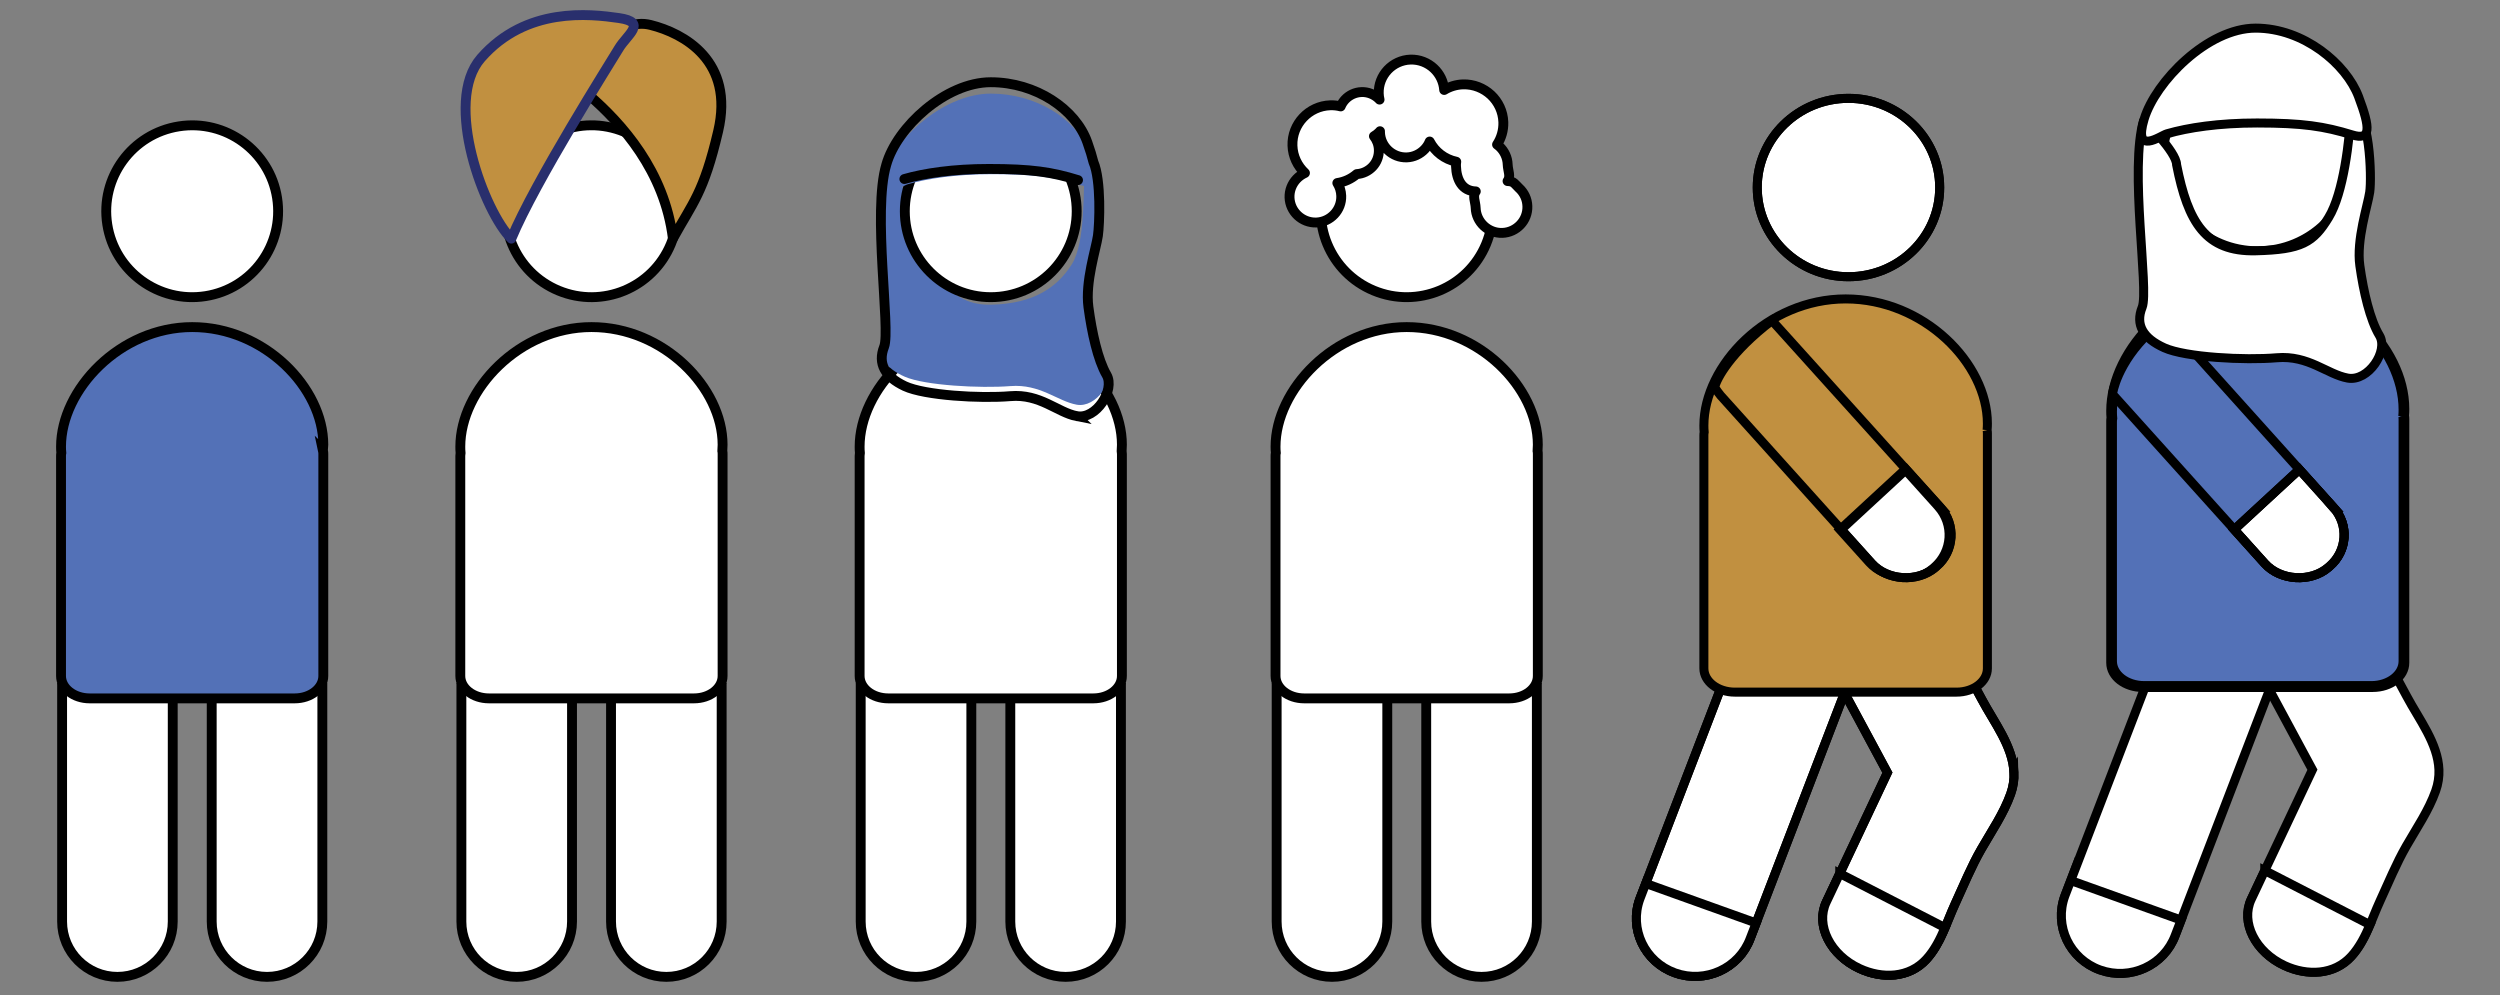 <svg xmlns="http://www.w3.org/2000/svg" id="Layer_1" viewBox="0 0 696 277"><rect x="0" y="0" width="696" height="277" fill="#808080" stroke="none"/><defs><style>.cls-1{fill:#ed8400;}.cls-2,.cls-3{fill:#fff;}.cls-4,.cls-5{fill:#c19040;}.cls-6{fill:#5371b7;}.cls-7{stroke-width:2.51px;}.cls-7,.cls-8,.cls-9,.cls-3,.cls-10{stroke:#000;}.cls-7,.cls-8,.cls-9,.cls-10{fill:none;}.cls-7,.cls-8,.cls-3,.cls-10{stroke-miterlimit:10;}.cls-5{stroke:#292f6d;}.cls-5,.cls-8,.cls-9{stroke-linecap:round;}.cls-5,.cls-8,.cls-9,.cls-10{stroke-width:2.75px;}.cls-5,.cls-9{stroke-linejoin:round;}.cls-3{stroke-width:1.68px;}</style></defs><path class="cls-2" d="M32.69,271.96h0c-8.51,0-15.4-6.9-15.4-15.4v-65.06h30.8v65.06c0,8.51-6.89,15.4-15.4,15.4"></path><path class="cls-10" d="M32.69,271.96h0c-8.51,0-15.4-6.9-15.4-15.4v-65.06h30.8v65.06c0,8.51-6.89,15.4-15.4,15.4Z"></path><path class="cls-2" d="M74.34,271.96h0c-8.51,0-15.4-6.9-15.4-15.4v-65.06h30.8v65.06c0,8.51-6.9,15.4-15.4,15.4"></path><path class="cls-10" d="M74.34,271.96h0c-8.51,0-15.4-6.9-15.4-15.4v-65.06h30.8v65.06c0,8.51-6.9,15.4-15.4,15.4Z"></path><path class="cls-6" d="M89.94,125.56c.06,.28,.07,.56,.07,.84v61.79c0,3.45-3.54,6.24-7.95,6.24H24.96c-4.4,0-7.97-2.79-7.97-6.24v-61.27c0-.28,.02-.56,.08-.84-.06-.57-.08-1.16-.08-1.74,0-15.79,16.35-33.28,36.52-33.28s36.5,16.97,36.5,32.76c0,.58-.02,1.17-.07,1.74"></path><path class="cls-10" d="M89.94,125.56c.06,.28,.07,.56,.07,.84v61.79c0,3.45-3.54,6.24-7.95,6.24H24.96c-4.4,0-7.97-2.79-7.97-6.24v-61.27c0-.28,.02-.56,.08-.84-.06-.57-.08-1.16-.08-1.74,0-15.79,16.35-33.28,36.52-33.28s36.5,16.97,36.5,32.76c0,.58-.02,1.17-.07,1.74Z"></path><path class="cls-2" d="M77.14,55.1c2.05,13.05-6.87,25.3-19.92,27.34-13.05,2.05-25.3-6.87-27.35-19.92-2.05-13.05,6.87-25.29,19.93-27.34,13.05-2.05,25.3,6.87,27.34,19.92"></path><path class="cls-10" d="M77.14,55.1c2.05,13.05-6.87,25.3-19.92,27.34-13.05,2.05-25.3-6.87-27.35-19.92-2.05-13.05,6.87-25.29,19.93-27.34,13.05-2.05,25.3,6.87,27.34,19.92Z"></path><path class="cls-2" d="M255.02,271.96h0c-8.51,0-15.4-6.9-15.4-15.4v-65.06h30.8v65.06c0,8.51-6.89,15.4-15.4,15.4"></path><path class="cls-10" d="M255.02,271.96h0c-8.51,0-15.4-6.9-15.4-15.4v-65.06h30.8v65.06c0,8.51-6.89,15.4-15.4,15.4Z"></path><path class="cls-2" d="M296.67,271.96h0c-8.51,0-15.4-6.9-15.4-15.4v-65.06h30.8v65.06c0,8.51-6.89,15.4-15.4,15.4"></path><path class="cls-10" d="M296.67,271.96h0c-8.51,0-15.4-6.9-15.4-15.4v-65.06h30.8v65.06c0,8.51-6.89,15.4-15.4,15.4Z"></path><path class="cls-2" d="M312.27,125.56c.05,.28,.07,.56,.07,.84v61.79c0,3.45-3.54,6.24-7.95,6.24h-57.1c-4.4,0-7.97-2.79-7.97-6.24v-61.27c0-.28,.02-.56,.07-.84-.06-.57-.07-1.16-.07-1.74,0-15.79,16.35-33.28,36.52-33.28s36.5,16.97,36.5,32.76c0,.58-.02,1.17-.07,1.74"></path><path class="cls-10" d="M312.27,125.56c.05,.28,.07,.56,.07,.84v61.79c0,3.45-3.54,6.24-7.95,6.24h-57.1c-4.4,0-7.97-2.79-7.97-6.24v-61.27c0-.28,.02-.56,.07-.84-.06-.57-.07-1.16-.07-1.74,0-15.79,16.35-33.28,36.52-33.28s36.5,16.97,36.5,32.76c0,.58-.02,1.17-.07,1.74Z"></path><path class="cls-6" d="M246.75,47.46c-3.89,12.17,1.25,42.83-.59,47.21-1.85,4.38,.21,7.79,5.76,10.22,5.54,2.43,21.04,3.26,29.36,2.6,8.31-.66,13.1,4.21,18.49,5.18,5.39,.97,10.75-6.82,8.31-10.71-2.43-3.89-4.12-11.02-5.05-17.58-.93-6.56,2.13-15.15,2.64-18.53,.58-3.77,1.19-21.17-3.65-21.17-.48,8.29,.23,22.82-3.65,28.93-4.01,6.33-10.49,10.98-22.53,11.22-13.02,.26-17.65-11.43-20.57-26.03,0-3.25-8.52-11.35-8.52-11.35"></path><path class="cls-2" d="M299.75,58.81c0,13.21-10.71,23.92-23.92,23.92s-23.93-10.71-23.93-23.92,10.71-23.92,23.93-23.92,23.92,10.71,23.92,23.92"></path><path class="cls-10" d="M299.75,58.81c0,13.21-10.71,23.92-23.92,23.92s-23.93-10.71-23.93-23.92,10.71-23.92,23.93-23.92,23.92,10.71,23.92,23.92Z"></path><path class="cls-6" d="M252.7,51.3c5.5-1.59,13.52-2.81,23.53-2.81,11.87,0,17.53,.86,24.81,3.11,4.9,1.52,4.85-1.58,1.68-9.97-3.23-8.56-14.35-15.57-26.89-15.57s-26.17,11.68-29.09,21.41c-2.92,9.73,4.25,4.33,5.95,3.84"></path><path class="cls-10" d="M299.75,115.85c-5.39-1.05-10.18-6.27-18.49-5.56-8.31,.7-23.82-.19-29.37-2.79-5.55-2.62-7.59-6.27-5.75-10.97,1.85-4.7-3.3-37.6,.6-50.67,2.92-10.44,16.54-22.97,29.09-22.97s23.65,7.52,26.88,16.71c.76,2.16,1.34,4.01,1.71,5.53,2.18,5.08,1.7,17.3,1.24,20.49-.51,3.62-3.58,12.84-2.64,19.87,.94,7.05,2.62,14.7,5.05,18.88,2.42,4.17-2.92,12.53-8.32,11.48Z"></path><path class="cls-8" d="M251.78,49.84c5.5-1.59,13.52-2.81,23.53-2.81,11.87,0,17.53,.86,24.81,3.11"></path><path class="cls-2" d="M143.85,271.96h0c-8.51,0-15.4-6.9-15.4-15.4v-65.06h30.8v65.06c0,8.51-6.9,15.4-15.4,15.4"></path><path class="cls-10" d="M143.85,271.96h0c-8.51,0-15.4-6.9-15.4-15.4v-65.06h30.8v65.06c0,8.51-6.9,15.4-15.4,15.4Z"></path><path class="cls-2" d="M185.51,271.96h0c-8.51,0-15.4-6.9-15.4-15.4v-65.06h30.8v65.06c0,8.51-6.89,15.4-15.4,15.4"></path><path class="cls-10" d="M185.51,271.96h0c-8.51,0-15.4-6.9-15.4-15.4v-65.06h30.8v65.06c0,8.51-6.89,15.4-15.4,15.4Z"></path><path class="cls-2" d="M201.1,125.56c.06,.28,.07,.56,.07,.84v61.79c0,3.45-3.55,6.24-7.95,6.24h-57.1c-4.4,0-7.97-2.79-7.97-6.24v-61.27c0-.28,.02-.56,.07-.84-.06-.57-.07-1.16-.07-1.74,0-15.79,16.35-33.28,36.52-33.28s36.5,16.97,36.5,32.76c0,.58-.02,1.17-.07,1.74"></path><path class="cls-10" d="M201.1,125.56c.06,.28,.07,.56,.07,.84v61.79c0,3.45-3.55,6.24-7.95,6.24h-57.1c-4.4,0-7.97-2.79-7.97-6.24v-61.27c0-.28,.02-.56,.07-.84-.06-.57-.07-1.16-.07-1.74,0-15.79,16.35-33.28,36.52-33.28s36.5,16.97,36.5,32.76c0,.58-.02,1.17-.07,1.74Z"></path><path class="cls-2" d="M188.59,58.81c0,13.21-10.71,23.92-23.92,23.92s-23.92-10.71-23.92-23.92,10.71-23.92,23.92-23.92,23.92,10.71,23.92,23.92"></path><circle class="cls-10" cx="164.67" cy="58.81" r="23.92" transform="translate(47.31 188.44) rotate(-67.5)"></circle><path class="cls-4" d="M187.34,66.44c-2.3-18.81-14.28-32.12-23.49-40.05,1.92-11,8.06-21.74,17.27-19.44,9.21,2.3,23.41,9.96,18.81,29.59-4.04,17.25-7.07,19.86-12.59,29.9"></path><path class="cls-9" d="M187.34,66.44c-2.3-18.81-14.28-32.12-23.49-40.05,1.92-11,8.06-21.74,17.27-19.44,9.21,2.3,23.41,9.96,18.81,29.59-4.04,17.25-7.07,19.86-12.59,29.9Z"></path><path class="cls-1" d="M142.36,66.44c-7.29-7.07-19.19-37.99-8.44-50.28,12.59-14.39,30.32-12.29,38.37-11.14,8.06,1.16,2.3,4.61,0,8.45-2.3,3.84-23.41,37.23-29.93,52.96"></path><path class="cls-5" d="M142.36,66.44c-7.29-7.07-19.19-37.99-8.44-50.28,12.59-14.39,30.32-12.29,38.37-11.14,8.06,1.16,2.3,4.61,0,8.45-2.3,3.84-23.41,37.23-29.93,52.96Z"></path><path class="cls-2" d="M370.82,271.96h0c-8.51,0-15.4-6.9-15.4-15.4v-65.06h30.8v65.06c0,8.51-6.89,15.4-15.4,15.4"></path><path class="cls-10" d="M370.82,271.96h0c-8.51,0-15.4-6.9-15.4-15.4v-65.06h30.8v65.06c0,8.51-6.89,15.4-15.4,15.4Z"></path><path class="cls-2" d="M412.46,271.96h0c-8.51,0-15.4-6.9-15.4-15.4v-65.06h30.8v65.06c0,8.51-6.89,15.4-15.4,15.4"></path><path class="cls-10" d="M412.46,271.96h0c-8.51,0-15.4-6.9-15.4-15.4v-65.06h30.8v65.06c0,8.51-6.89,15.4-15.4,15.4Z"></path><path class="cls-2" d="M428.06,125.56c.06,.28,.07,.56,.07,.84v61.79c0,3.45-3.54,6.24-7.95,6.24h-57.1c-4.4,0-7.97-2.79-7.97-6.24v-61.27c0-.28,.02-.56,.08-.84-.06-.57-.08-1.16-.08-1.74,0-15.79,16.35-33.28,36.52-33.28s36.5,16.97,36.5,32.76c0,.58-.02,1.17-.07,1.74"></path><path class="cls-10" d="M428.06,125.56c.06,.28,.07,.56,.07,.84v61.79c0,3.45-3.54,6.24-7.95,6.24h-57.1c-4.4,0-7.97-2.79-7.97-6.24v-61.27c0-.28,.02-.56,.08-.84-.06-.57-.08-1.16-.08-1.74,0-15.79,16.35-33.28,36.52-33.28s36.5,16.97,36.5,32.76c0,.58-.02,1.17-.07,1.74Z"></path><path class="cls-2" d="M415.55,58.81c0,13.21-10.71,23.92-23.92,23.92s-23.92-10.71-23.92-23.92,10.71-23.92,23.92-23.92,23.92,10.71,23.92,23.92"></path><circle class="cls-10" cx="391.63" cy="58.81" r="23.92" transform="translate(187.42 398.12) rotate(-67.5)"></circle><path class="cls-2" d="M422.93,52.39c-1.23-1.17-1.42-1.94-3.23-1.98,.98-1.28,.1-2.84,.04-4.58-.06-1.98-.94-3.77-2.28-5.03-.21-.2-.44-.38-.68-.55,1.17-1.79,1.82-3.94,1.75-6.24-.1-2.99-1.41-5.67-3.44-7.57-2.05-1.9-4.8-3.04-7.79-2.95-1.91,.06-3.71,.63-5.24,1.56-.17-2.36-1.24-4.47-2.87-6-1.7-1.59-4.01-2.54-6.52-2.46-2.51,.08-4.75,1.18-6.35,2.87-1.61,1.72-2.56,4.03-2.48,6.54,.02,.6,.09,1.17,.23,1.73-.11-.11-.21-.22-.31-.32-1.23-1.14-2.91-1.84-4.7-1.78-1.81,.06-3.43,.85-4.58,2.07-.52,.56-.95,1.21-1.24,1.93-.93-.25-1.9-.35-2.9-.32-2.99,.1-5.67,1.41-7.57,3.44-1.91,2.03-3.05,4.79-2.95,7.78,.09,3.01,1.42,5.71,3.48,7.63-.89,.4-1.69,.98-2.34,1.67-1.26,1.34-2.02,3.18-1.96,5.15,.13,3.95,3.47,7.09,7.44,6.97,1.99-.07,3.75-.94,5.01-2.28,1.27-1.34,2.02-3.18,1.95-5.15-.04-1.3-.43-2.53-1.09-3.57,2.05-.3,3.9-1.18,5.41-2.48,1.72-.1,3.26-.88,4.38-2.05,1.16-1.22,1.83-2.89,1.77-4.7-.04-1.43-.54-2.74-1.37-3.8,.57-.32,1.1-.74,1.55-1.22,.04-.06,.1-.11,.14-.17,0,.1,0,.22,0,.32,.12,3.96,3.47,7.09,7.43,6.97,1.98-.06,3.75-.94,5.02-2.28,.58-.62,1.07-1.34,1.38-2.14,1.48,2.86,4.19,4.95,7.4,5.62-.06,.41-.09,.83-.07,1.27,.12,3.79,1.75,6.9,5.51,7-.98,1.28-.1,2.84-.04,4.57,.12,3.97,3.47,7.11,7.44,6.98,1.99-.07,3.75-.94,5.01-2.28,1.27-1.34,2.02-3.18,1.95-5.16-.06-1.99-.92-3.75-2.28-5.01"></path><path class="cls-9" d="M422.93,52.39c-1.23-1.17-1.42-1.94-3.23-1.98,.98-1.28,.1-2.84,.04-4.58-.06-1.98-.94-3.77-2.28-5.03-.21-.2-.44-.38-.68-.55,1.17-1.79,1.82-3.94,1.75-6.24-.1-2.99-1.41-5.67-3.44-7.57-2.05-1.9-4.8-3.04-7.79-2.95-1.91,.06-3.71,.63-5.24,1.56-.17-2.36-1.24-4.47-2.87-6-1.7-1.59-4.01-2.54-6.52-2.46-2.51,.08-4.75,1.18-6.35,2.87-1.61,1.72-2.56,4.03-2.48,6.54,.02,.6,.09,1.17,.23,1.73-.11-.11-.21-.22-.31-.32-1.23-1.14-2.91-1.84-4.7-1.78-1.81,.06-3.43,.85-4.58,2.07-.52,.56-.95,1.21-1.24,1.93-.93-.25-1.9-.35-2.9-.32-2.99,.1-5.67,1.41-7.57,3.44-1.91,2.03-3.05,4.79-2.95,7.78,.09,3.01,1.42,5.71,3.48,7.63-.89,.4-1.69,.98-2.34,1.67-1.26,1.34-2.02,3.18-1.96,5.15,.13,3.95,3.47,7.09,7.44,6.97,1.99-.07,3.75-.94,5.01-2.28,1.27-1.34,2.02-3.18,1.95-5.15-.04-1.3-.43-2.53-1.09-3.57,2.05-.3,3.9-1.18,5.41-2.48,1.72-.1,3.26-.88,4.38-2.05,1.16-1.22,1.83-2.89,1.77-4.7-.04-1.43-.54-2.74-1.37-3.8,.57-.32,1.1-.74,1.55-1.22,.04-.06,.1-.11,.14-.17,0,.1,0,.22,0,.32,.12,3.96,3.47,7.09,7.43,6.97,1.98-.06,3.75-.94,5.02-2.28,.58-.62,1.07-1.34,1.38-2.14,1.48,2.86,4.19,4.95,7.4,5.62-.06,.41-.09,.83-.07,1.27,.12,3.79,1.75,6.9,5.51,7-.98,1.28-.1,2.84-.04,4.57,.12,3.97,3.47,7.11,7.44,6.98,1.99-.07,3.75-.94,5.01-2.28,1.27-1.34,2.02-3.18,1.95-5.16-.06-1.99-.92-3.75-2.28-5.01Z"></path><path class="cls-3" d="M679,214.33c-.27-7.37-5.53-14.03-8.97-20.49-4.69-8.79-9.49-17.52-14.27-26.27-2.67-4.89-5.34-9.77-7.98-14.67-.14-.26-2.71-5.04-2.71-5.04l-28.89,15.17,27.6,51.26-17.02,36.03c-3.05,6.46,1.12,14.75,9.3,18.52,6.27,2.89,13.78,2.66,18.58-2.63,3.94-4.34,5.58-10.21,7.98-15.42,2.37-5.14,4.5-10.38,7.32-15.29,2.87-5,6.19-9.83,8.14-15.29,.72-2.02,.99-3.98,.92-5.9"></path><path class="cls-7" d="M679,214.33c-.27-7.37-5.53-14.03-8.97-20.49-4.69-8.79-9.49-17.52-14.27-26.27-2.67-4.89-5.34-9.77-7.98-14.67-.14-.26-2.71-5.04-2.71-5.04l-28.89,15.17,27.6,51.26-17.02,36.03c-3.05,6.46,1.12,14.75,9.3,18.52,6.27,2.89,13.78,2.66,18.58-2.63,3.94-4.34,5.58-10.21,7.98-15.42,2.37-5.14,4.5-10.38,7.32-15.29,2.87-5,6.19-9.83,8.14-15.29,.72-2.02,.99-3.98,.92-5.9"></path><path class="cls-3" d="M584.64,270.03h0c-8.48-3.04-12.86-12.29-9.77-20.65l26.67-69.44,30.71,11.02-26.66,69.44c-3.09,8.36-12.47,12.67-20.95,9.63"></path><path class="cls-7" d="M584.64,270.03h0c-8.48-3.04-12.86-12.29-9.77-20.65l26.67-69.44,30.71,11.02-26.66,69.44c-3.09,8.36-12.47,12.67-20.95,9.63"></path><path class="cls-3" d="M576.5,245.13l-1.63,4.25c-3.09,8.36,1.29,17.61,9.77,20.65,8.48,3.04,17.86-1.27,20.95-9.63l1.63-4.25"></path><path class="cls-7" d="M576.5,245.13l-1.63,4.25c-3.09,8.36,1.29,17.61,9.77,20.65,8.48,3.04,17.86-1.27,20.95-9.63l1.63-4.25-30.72-11.01Z"></path><path class="cls-3" d="M630.51,242.37l-3.75,7.95c-3.05,6.46,1.12,14.75,9.3,18.52,6.27,2.89,13.78,2.66,18.58-2.63,2.3-2.54,3.83-5.61,5.17-8.76"></path><path class="cls-7" d="M630.51,242.37l-3.75,7.95c-3.05,6.46,1.12,14.75,9.3,18.52,6.27,2.89,13.78,2.66,18.58-2.63,2.3-2.54,3.83-5.61,5.17-8.76l-29.3-15.09Z"></path><path class="cls-3" d="M560.68,215.15c-.27-7.37-5.53-14.03-8.97-20.49-4.69-8.79-9.49-17.52-14.27-26.27-2.67-4.89-5.34-9.77-7.98-14.67-.14-.26-2.71-5.04-2.71-5.04l-28.88,15.17,27.59,51.25-17.01,36.04c-3.05,6.46,1.12,14.75,9.3,18.52,6.27,2.89,13.78,2.66,18.58-2.63,3.94-4.34,5.59-10.21,7.98-15.42,2.37-5.14,4.49-10.38,7.32-15.29,2.87-5,6.19-9.83,8.14-15.29,.72-2.02,.99-3.98,.92-5.9"></path><path class="cls-7" d="M560.68,215.15c-.27-7.37-5.53-14.03-8.97-20.49-4.69-8.79-9.49-17.52-14.27-26.27-2.67-4.89-5.34-9.77-7.98-14.67-.14-.26-2.71-5.04-2.71-5.04l-28.88,15.17,27.59,51.25-17.01,36.04c-3.05,6.46,1.12,14.75,9.3,18.52,6.27,2.89,13.78,2.66,18.58-2.63,3.94-4.34,5.59-10.21,7.98-15.42,2.37-5.14,4.49-10.38,7.32-15.29,2.87-5,6.19-9.83,8.14-15.29,.72-2.02,.99-3.98,.92-5.9"></path><path class="cls-7" d="M560.68,215.15c-.27-7.37-5.53-14.03-8.97-20.49-4.69-8.79-9.49-17.52-14.27-26.27-2.67-4.89-5.34-9.77-7.98-14.67-.14-.26-2.71-5.04-2.71-5.04l-28.88,15.17,27.59,51.25-17.01,36.04c-3.05,6.46,1.12,14.75,9.3,18.52,6.27,2.89,13.78,2.66,18.58-2.63,3.94-4.34,5.59-10.21,7.98-15.42,2.37-5.14,4.49-10.38,7.32-15.29,2.87-5,6.19-9.83,8.14-15.29,.72-2.02,.99-3.98,.92-5.9Z"></path><path class="cls-3" d="M466.32,270.85h0c-8.48-3.04-12.86-12.29-9.77-20.65l26.67-69.44,30.72,11.02-26.67,69.44c-3.09,8.36-12.47,12.67-20.95,9.63"></path><path class="cls-7" d="M466.32,270.85h0c-8.48-3.04-12.86-12.29-9.77-20.65l26.67-69.44,30.72,11.02-26.67,69.44c-3.09,8.36-12.47,12.67-20.95,9.63"></path><path class="cls-7" d="M466.32,270.85h0c-8.48-3.04-12.86-12.29-9.77-20.65l26.67-69.44,30.72,11.02-26.67,69.44c-3.09,8.36-12.47,12.67-20.95,9.63Z"></path><path class="cls-3" d="M540.01,52.21c0,13.71-11.37,24.83-25.4,24.83s-25.39-11.12-25.39-24.83,11.37-24.83,25.39-24.83,25.4,11.12,25.4,24.83"></path><path class="cls-7" d="M540.01,52.21c0,13.71-11.37,24.83-25.4,24.83s-25.39-11.12-25.39-24.83,11.37-24.83,25.39-24.83,25.4,11.12,25.4,24.83"></path><path class="cls-7" d="M540.01,52.21c0,13.71-11.37,24.83-25.4,24.83s-25.39-11.12-25.39-24.83,11.37-24.83,25.39-24.83,25.4,11.12,25.4,24.83Z"></path><path class="cls-4" d="M553.21,119.76c.06,.29,.08,.59,.08,.88v65.44c0,3.66-3.83,6.61-8.59,6.61h-61.73c-4.76,0-8.61-2.96-8.61-6.61V121.19c0-.29,.02-.59,.08-.88-.06-.6-.08-1.22-.08-1.84,0-16.73,17.67-35.25,39.48-35.25s39.45,17.97,39.45,34.69c0,.62-.02,1.24-.08,1.84"></path><path class="cls-7" d="M553.21,119.76c.06,.29,.08,.59,.08,.88v65.44c0,3.66-3.83,6.61-8.59,6.61h-61.73c-4.76,0-8.61-2.96-8.61-6.61V121.19c0-.29,.02-.59,.08-.88-.06-.6-.08-1.22-.08-1.84,0-16.73,17.67-35.25,39.48-35.25s39.45,17.97,39.45,34.69c0,.62-.02,1.24-.08,1.84"></path><path class="cls-3" d="M654.91,44.06c0,14.23-11.8,25.77-26.35,25.77s-26.35-11.54-26.35-25.77,11.8-25.77,26.35-25.77,26.35,11.54,26.35,25.77"></path><path class="cls-7" d="M654.91,44.06c0,14.23-11.8,25.77-26.35,25.77s-26.35-11.54-26.35-25.77,11.8-25.77,26.35-25.77,26.35,11.54,26.35,25.77Z"></path><path class="cls-7" d="M669.41,115.74c.06,.31,.08,.61,.08,.92v67.87c0,3.79-3.98,6.86-8.91,6.86h-64.02c-4.94,0-8.93-3.06-8.93-6.86V117.23c0-.3,.02-.61,.08-.91-.06-.63-.08-1.27-.08-1.91,0-17.34,18.32-36.55,40.94-36.55s40.92,18.63,40.92,35.98c0,.64-.02,1.29-.08,1.91"></path><path class="cls-6" d="M668.94,115.91c.06,.3,.08,.6,.08,.91v67.25c0,3.76-3.93,6.8-8.81,6.8h-63.28c-4.88,0-8.83-3.04-8.83-6.8V117.39c0-.3,.02-.6,.08-.91-.06-.62-.08-1.26-.08-1.89,0-17.19,18.11-36.22,40.47-36.22s40.45,18.47,40.45,35.66c0,.64-.02,1.27-.08,1.89"></path><path class="cls-7" d="M668.94,115.91c.06,.3,.08,.6,.08,.91v67.25c0,3.76-3.93,6.8-8.81,6.8h-63.28c-4.88,0-8.83-3.04-8.83-6.8V117.39c0-.3,.02-.6,.08-.91-.06-.62-.08-1.26-.08-1.89,0-17.19,18.11-36.22,40.47-36.22s40.45,18.47,40.45,35.66c0,.64-.02,1.27-.08,1.89Z"></path><path class="cls-6" d="M648.57,157.65l-.35,.3c-4.92,4.25-13.36,3.73-17.7-1.08l-42.1-46.78c-.2-.22-.29-.51-.23-.8,.41-2.13,2.83-11.49,14.42-20.33l47.02,52.29c4.34,4.81,3.87,12.16-1.05,16.4"></path><path class="cls-7" d="M648.57,157.65l-.35,.3c-4.92,4.25-13.36,3.73-17.7-1.08l-42.1-46.78c-.2-.22-.29-.51-.23-.8,.41-2.13,2.83-11.49,14.42-20.33l47.02,52.29c4.34,4.81,3.87,12.16-1.05,16.4Z"></path><path class="cls-3" d="M458.19,245.95l-1.63,4.25c-3.09,8.36,1.29,17.6,9.77,20.65,8.48,3.04,17.86-1.27,20.95-9.63l1.64-4.25"></path><path class="cls-7" d="M458.19,245.95l-1.63,4.25c-3.09,8.36,1.29,17.6,9.77,20.65,8.48,3.04,17.86-1.27,20.95-9.63l1.64-4.25-30.72-11.01Z"></path><path class="cls-3" d="M512.19,243.19l-3.76,7.95c-3.05,6.46,1.12,14.75,9.31,18.52,6.27,2.89,13.78,2.66,18.58-2.63,2.31-2.54,3.83-5.61,5.17-8.76"></path><path class="cls-7" d="M512.19,243.19l-3.76,7.95c-3.05,6.46,1.12,14.75,9.31,18.52,6.27,2.89,13.78,2.66,18.58-2.63,2.31-2.54,3.83-5.61,5.17-8.76l-29.3-15.09Z"></path><path class="cls-3" d="M539.26,141.25l-9.49-10.55-18.11,16.73,8.49,9.44c4.34,4.81,12.78,5.33,17.7,1.08l.35-.3c4.92-4.25,5.39-11.59,1.05-16.4"></path><path class="cls-3" d="M650.09,141.25l-9.49-10.55-18.11,16.73,8.49,9.44c4.34,4.81,12.78,5.33,17.7,1.08l.35-.3c4.92-4.25,5.39-11.59,1.05-16.4"></path><path class="cls-7" d="M649.62,141.25l-9.49-10.55-18.11,16.73,8.49,9.44c4.34,4.81,12.78,5.33,17.7,1.08l.35-.3c4.92-4.25,5.39-11.59,1.05-16.4Z"></path><path class="cls-7" d="M649.62,141.25l-9.49-10.55-18.11,16.73,8.49,9.44c4.34,4.81,12.78,5.33,17.7,1.08l.35-.3c4.92-4.25,5.39-11.59,1.05-16.4Z"></path><path class="cls-3" d="M596.83,33.36c-4.11,13.46,1.5,47.34-.45,52.19-1.95,4.85,.25,8.61,6.17,11.28,5.92,2.67,22.46,3.53,31.31,2.77,8.86-.76,13.98,4.61,19.74,5.66s11.44-7.57,8.83-11.87c-2.61-4.3-4.44-12.17-5.45-19.42-1.02-7.25,2.21-16.76,2.75-20.49,.6-4.17,.03-23.4-5.12-23.39-.49,9.17-2.19,23.67-6.31,30.44-4.26,7.01-7.49,8.98-20.33,9.29-13.88,.34-18.84-7.83-22.01-23.96,0-3.59-9.13-12.52-9.13-12.52"></path><path class="cls-7" d="M596.83,33.36c-4.11,13.46,1.5,47.34-.45,52.19-1.95,4.85,.25,8.61,6.17,11.28,5.92,2.67,22.46,3.53,31.31,2.77,8.86-.76,13.98,4.61,19.74,5.66s11.44-7.57,8.83-11.87c-2.61-4.3-4.44-12.17-5.45-19.42-1.02-7.25,2.21-16.76,2.75-20.49,.6-4.17,.03-23.4-5.12-23.39-.49,9.17-2.19,23.67-6.31,30.44-4.26,7.01-7.49,8.98-20.33,9.29-13.88,.34-18.84-7.83-22.01-23.96,0-3.59-9.13-12.52-9.13-12.52"></path><path class="cls-3" d="M603.29,37.24c5.86-1.7,14.41-3,25.09-3,12.66,0,18.69,.92,26.45,3.31,5.23,1.61,5.17-1.68,1.8-10.63-3.44-9.13-15.3-19.09-28.67-19.09s-27.9,14.93-31.02,25.31c-3.11,10.38,4.54,4.62,6.35,4.1"></path><path class="cls-7" d="M603.29,37.24c5.86-1.7,14.41-3,25.09-3,12.66,0,18.69,.92,26.45,3.31,5.23,1.61,5.17-1.68,1.8-10.63-3.44-9.13-15.3-19.09-28.67-19.09s-27.9,14.93-31.02,25.31c-3.11,10.38,4.54,4.62,6.35,4.1"></path><path class="cls-7" d="M539.15,157.65l-.35,.3c-4.92,4.25-13.36,3.73-17.7-1.08l-42.1-46.78c-.2-.22-1.65-2.09-1.59-2.38,.41-2.13,4.3-9.63,15.9-18.47l46.9,52.02c4.34,4.81,3.87,12.16-1.05,16.4Z"></path><path class="cls-7" d="M540.2,141.25l-9.49-10.55-18.11,16.73,8.49,9.44c4.34,4.81,12.78,5.33,17.7,1.08l.35-.3c4.92-4.25,5.39-11.59,1.05-16.4Z"></path></svg>